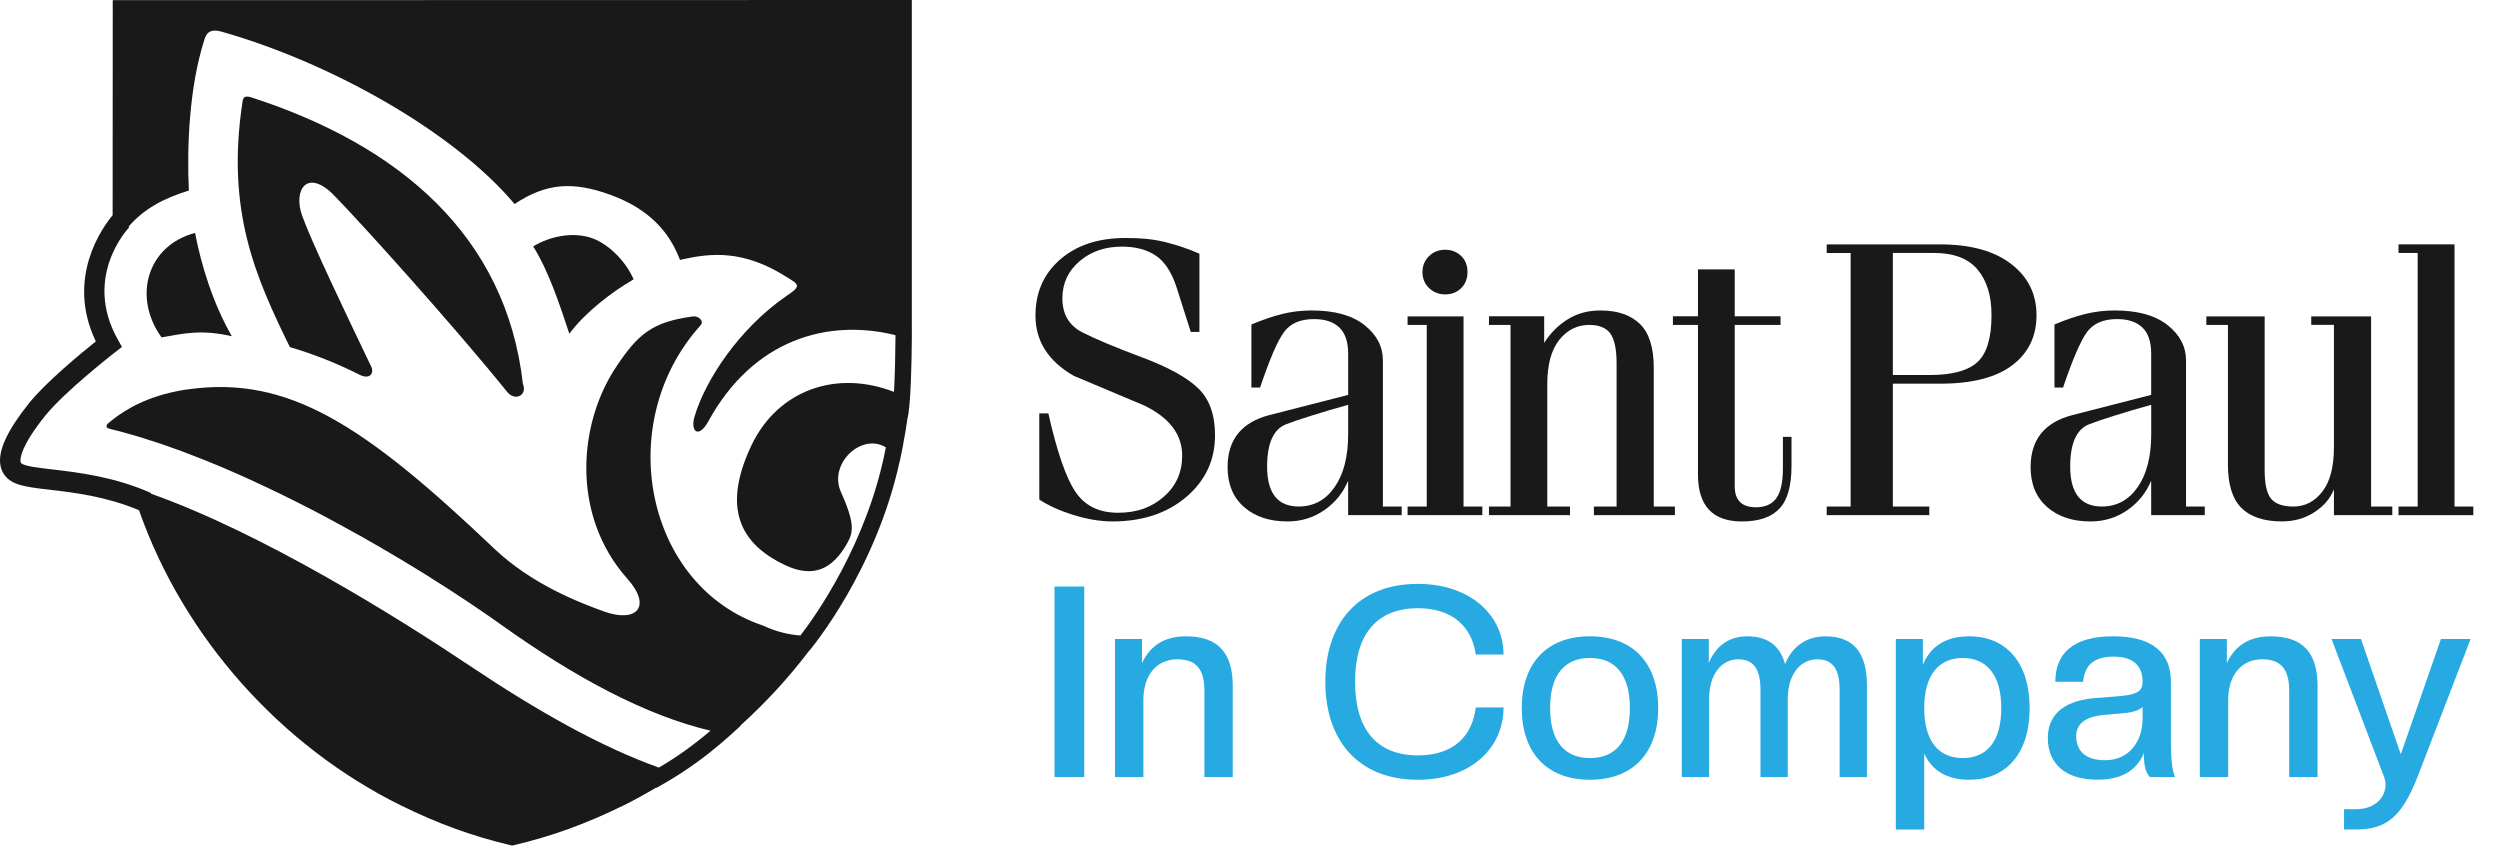 <svg width="91" height="31" viewBox="0 0 91 31" fill="none" xmlns="http://www.w3.org/2000/svg">
<path d="M37.83 15.047H38.16C38.472 16.433 38.799 17.384 39.142 17.895C39.483 18.408 40 18.664 40.696 18.664C41.393 18.664 41.914 18.47 42.36 18.082C42.809 17.693 43.031 17.192 43.031 16.584C43.031 15.815 42.571 15.208 41.65 14.76L39.085 13.68C38.155 13.148 37.691 12.415 37.691 11.486C37.691 10.648 37.988 9.97 38.586 9.448C39.185 8.925 39.977 8.663 40.965 8.663C41.251 8.663 41.497 8.673 41.706 8.693C41.914 8.712 42.144 8.748 42.39 8.806C42.828 8.912 43.248 9.055 43.659 9.234V12.082H43.344L42.818 10.431C42.636 9.888 42.385 9.512 42.063 9.299C41.74 9.084 41.332 8.977 40.838 8.977C40.221 8.977 39.705 9.157 39.292 9.512C38.877 9.867 38.671 10.317 38.671 10.86C38.671 11.439 38.914 11.851 39.399 12.098C39.882 12.345 40.604 12.647 41.557 13.003C42.512 13.36 43.194 13.733 43.608 14.127C44.021 14.523 44.227 15.095 44.227 15.844C44.227 16.748 43.879 17.493 43.181 18.089C42.484 18.682 41.586 18.98 40.493 18.98C40.05 18.98 39.573 18.901 39.071 18.744C38.567 18.587 38.155 18.399 37.831 18.183" fill="#191919"/>
<path d="M49.073 15.807V14.736C48.598 14.866 48.149 14.998 47.733 15.131C47.313 15.261 47.011 15.365 46.82 15.441C46.356 15.618 46.123 16.133 46.123 16.983C46.123 17.952 46.507 18.437 47.276 18.437C47.817 18.437 48.252 18.202 48.58 17.731C48.908 17.261 49.073 16.619 49.073 15.807M45.867 14.105H45.551V11.811C45.962 11.64 46.336 11.512 46.678 11.428C47.019 11.342 47.376 11.301 47.746 11.301C48.581 11.301 49.222 11.478 49.669 11.835C50.117 12.19 50.338 12.619 50.338 13.12V18.438H51.022V18.752H49.072V17.497C48.891 17.934 48.603 18.293 48.208 18.566C47.814 18.842 47.364 18.981 46.863 18.981C46.206 18.981 45.681 18.804 45.282 18.455C44.881 18.102 44.684 17.621 44.684 17.003C44.684 16.008 45.188 15.377 46.194 15.112L49.073 14.374V12.879C49.073 12.445 48.964 12.124 48.751 11.92C48.537 11.716 48.23 11.615 47.832 11.615C47.337 11.615 46.974 11.769 46.743 12.081C46.507 12.395 46.217 13.068 45.867 14.106" fill="#191919"/>
<path d="M52.605 9.091C52.834 9.091 53.024 9.166 53.181 9.311C53.338 9.46 53.417 9.657 53.417 9.905C53.417 10.141 53.34 10.337 53.189 10.487C53.035 10.639 52.841 10.716 52.605 10.716C52.37 10.716 52.183 10.639 52.02 10.487C51.859 10.337 51.778 10.141 51.778 9.905C51.778 9.67 51.857 9.483 52.014 9.326C52.171 9.17 52.368 9.091 52.606 9.091M53.273 11.517V18.438H53.957V18.752H51.236V18.438H51.934V11.827H51.236V11.516H53.273V11.517Z" fill="#191919"/>
<path d="M54.199 11.827V11.512H56.208V12.482C56.426 12.133 56.709 11.847 57.056 11.629C57.401 11.408 57.805 11.301 58.258 11.301C58.877 11.301 59.353 11.463 59.693 11.792C60.029 12.118 60.197 12.649 60.197 13.392V18.438H60.966V18.752H58.018V18.438H58.844V13.233C58.844 12.714 58.768 12.349 58.616 12.139C58.462 11.931 58.207 11.827 57.848 11.827C57.409 11.827 57.045 12.012 56.756 12.373C56.467 12.738 56.321 13.275 56.321 13.983V18.438H57.148V18.752H54.198V18.438H54.983V11.828" fill="#191919"/>
<path d="M60.894 11.827V11.512H61.806V9.806H63.144V11.512H64.812V11.827H63.144V17.697C63.144 18.21 63.402 18.465 63.915 18.465C64.247 18.465 64.494 18.358 64.655 18.139C64.817 17.921 64.898 17.555 64.898 17.041V15.901H65.211V16.958C65.211 17.688 65.064 18.207 64.769 18.517C64.473 18.828 64.02 18.981 63.402 18.981C62.338 18.981 61.806 18.409 61.806 17.271V11.828" fill="#191919"/>
<path d="M68.9 9.207V13.65H70.255C71.061 13.65 71.634 13.493 71.978 13.181C72.321 12.867 72.491 12.298 72.491 11.472C72.491 10.769 72.323 10.216 71.984 9.813C71.648 9.408 71.114 9.207 70.383 9.207M70.226 18.752H66.492V18.438H67.363V9.208H66.492V8.895H70.61C71.722 8.895 72.585 9.131 73.203 9.606C73.821 10.079 74.129 10.701 74.129 11.473C74.129 12.245 73.835 12.848 73.246 13.296C72.658 13.74 71.785 13.966 70.623 13.966H68.9V18.439H70.226V18.753V18.752Z" fill="#191919"/>
<path d="M78.304 15.807V14.736C77.827 14.866 77.382 14.998 76.963 15.131C76.547 15.261 76.241 15.365 76.052 15.441C75.588 15.618 75.355 16.133 75.355 16.983C75.355 17.952 75.74 18.437 76.508 18.437C77.05 18.437 77.484 18.202 77.812 17.731C78.14 17.261 78.304 16.619 78.304 15.807ZM75.097 14.105H74.783V11.811C75.19 11.64 75.566 11.512 75.909 11.428C76.251 11.342 76.605 11.301 76.978 11.301C77.815 11.301 78.453 11.478 78.902 11.835C79.348 12.19 79.572 12.619 79.572 13.12V18.438H80.254V18.752H78.303V17.497C78.121 17.934 77.835 18.293 77.44 18.566C77.047 18.842 76.596 18.981 76.094 18.981C75.439 18.981 74.91 18.804 74.513 18.455C74.114 18.102 73.914 17.621 73.914 17.003C73.914 16.008 74.417 15.377 75.425 15.112L78.303 14.374V12.879C78.303 12.445 78.196 12.124 77.981 11.92C77.769 11.716 77.462 11.615 77.061 11.615C76.568 11.615 76.205 11.769 75.971 12.081C75.74 12.395 75.447 13.068 75.096 14.106" fill="#191919"/>
<path d="M87.08 18.438V18.752H84.955V17.81C84.824 18.144 84.585 18.424 84.244 18.644C83.903 18.867 83.508 18.98 83.06 18.98C82.406 18.98 81.915 18.813 81.588 18.49C81.259 18.159 81.097 17.635 81.097 16.914V11.827H80.311V11.517H82.434V17.132C82.434 17.624 82.513 17.964 82.669 18.155C82.825 18.342 83.094 18.438 83.475 18.438C83.903 18.438 84.256 18.256 84.536 17.891C84.816 17.529 84.955 16.992 84.955 16.281V11.826H84.129V11.516H86.308V18.437" fill="#191919"/>
<path d="M89.345 8.895V18.438H90.029V18.752H87.306V18.438H88.003V9.207H87.306V8.895" fill="#191919"/>
<path d="M33.189 12.372H33.19V12.345C33.191 12.155 33.191 12.017 33.191 11.963H33.19V0L4.104 0.006L4.1 7.835C3.772 8.224 2.37 10.092 3.488 12.427C2.949 12.859 1.67 13.912 1.056 14.677C0.281 15.646 -0.061 16.374 0.009 16.895C0.041 17.137 0.16 17.339 0.355 17.48C0.648 17.692 1.118 17.746 1.829 17.829C2.694 17.93 3.864 18.069 5.06 18.572C6.684 23.21 10.23 27.163 14.591 29.317C15.93 29.974 17.174 30.436 18.642 30.78C20.115 30.436 21.356 29.974 22.698 29.317C23.101 29.119 23.494 28.899 23.881 28.671L23.888 28.682C25.023 28.053 25.884 27.419 26.957 26.421L26.948 26.412C27.867 25.584 28.708 24.67 29.456 23.683L29.46 23.685C29.562 23.561 31.882 20.773 32.753 16.773C32.754 16.773 32.754 16.774 32.756 16.776C32.773 16.698 32.785 16.62 32.803 16.542C32.822 16.444 32.845 16.349 32.863 16.249C32.87 16.213 32.874 16.179 32.88 16.144C32.937 15.847 32.988 15.548 33.029 15.248C33.155 14.785 33.184 13.16 33.19 12.373M27.818 22.788C27.814 22.786 27.811 22.786 27.808 22.786C27.808 22.784 27.806 22.784 27.804 22.784H27.802V22.782C27.789 22.778 27.786 22.778 27.786 22.778C27.785 22.775 27.782 22.775 27.778 22.772C23.51 21.352 22.288 15.43 25.486 11.858C25.659 11.694 25.425 11.489 25.22 11.518C23.732 11.719 23.219 12.168 22.43 13.352C21.047 15.42 20.777 18.753 22.835 21.065C23.743 22.084 23.169 22.676 22.005 22.264C21.067 21.928 19.356 21.267 17.985 19.965C13.238 15.449 10.492 13.669 6.867 14.169C6.752 14.183 6.636 14.2 6.523 14.222C6.486 14.232 6.447 14.239 6.411 14.246C6.335 14.261 6.26 14.278 6.186 14.295C6.138 14.306 6.095 14.317 6.046 14.333C5.983 14.348 5.921 14.362 5.858 14.383C5.808 14.396 5.756 14.415 5.708 14.43C5.652 14.448 5.598 14.467 5.542 14.486C5.488 14.504 5.434 14.526 5.382 14.547C5.332 14.566 5.283 14.586 5.235 14.607C5.178 14.634 5.125 14.657 5.071 14.681C5.026 14.704 4.98 14.724 4.936 14.744C4.88 14.777 4.825 14.804 4.769 14.834C4.73 14.857 4.69 14.88 4.651 14.905C4.593 14.936 4.535 14.97 4.481 15.008C4.399 15.06 4.318 15.111 4.24 15.171C4.139 15.243 4.042 15.322 3.945 15.403C3.835 15.492 3.861 15.582 3.994 15.609C4.1 15.635 4.207 15.662 4.316 15.69C4.463 15.729 4.612 15.77 4.761 15.814H4.765C4.833 15.833 4.902 15.857 4.97 15.874C5.052 15.901 5.133 15.925 5.219 15.949C5.297 15.974 5.375 16.003 5.456 16.027C5.53 16.05 5.603 16.073 5.678 16.096C5.76 16.125 5.844 16.154 5.93 16.181C6 16.207 6.069 16.23 6.139 16.254C6.226 16.286 6.311 16.317 6.397 16.347C6.468 16.374 6.535 16.398 6.606 16.421C6.693 16.456 6.782 16.488 6.87 16.523C6.938 16.547 7.007 16.574 7.073 16.601C7.164 16.635 7.253 16.672 7.341 16.704C7.409 16.733 7.477 16.759 7.544 16.786C7.636 16.823 7.727 16.862 7.817 16.899C7.884 16.927 7.949 16.955 8.018 16.98C8.108 17.02 8.2 17.058 8.29 17.098C8.357 17.128 8.424 17.156 8.49 17.184C8.583 17.224 8.674 17.267 8.766 17.306C8.829 17.337 8.898 17.364 8.962 17.394C9.056 17.435 9.148 17.479 9.241 17.521C9.303 17.551 9.371 17.581 9.436 17.614C9.528 17.654 9.622 17.698 9.712 17.741C9.777 17.771 9.842 17.804 9.907 17.836C10 17.878 10.094 17.924 10.185 17.967C10.248 17.998 10.312 18.03 10.375 18.061C10.469 18.108 10.562 18.15 10.655 18.199C10.717 18.233 10.781 18.262 10.843 18.294C10.935 18.34 11.029 18.389 11.121 18.436C11.183 18.467 11.242 18.498 11.305 18.529C11.398 18.578 11.489 18.628 11.582 18.675C11.644 18.706 11.704 18.738 11.763 18.769C11.857 18.82 11.949 18.869 12.041 18.918C12.1 18.949 12.158 18.98 12.217 19.014C12.311 19.064 12.402 19.112 12.494 19.164C12.551 19.197 12.608 19.229 12.666 19.259C12.757 19.309 12.849 19.361 12.94 19.412C12.998 19.441 13.054 19.474 13.111 19.504C13.202 19.557 13.293 19.606 13.381 19.659C13.436 19.689 13.49 19.72 13.545 19.752C13.637 19.806 13.727 19.855 13.815 19.906C13.868 19.939 13.922 19.969 13.976 20.002C14.065 20.053 14.153 20.106 14.24 20.156C14.293 20.186 14.346 20.217 14.398 20.251C14.484 20.3 14.572 20.352 14.659 20.404C14.71 20.435 14.76 20.465 14.812 20.499C14.897 20.55 14.981 20.601 15.068 20.653C15.116 20.683 15.165 20.715 15.216 20.744C15.3 20.794 15.382 20.848 15.465 20.897C15.514 20.93 15.561 20.958 15.611 20.989C15.693 21.042 15.773 21.09 15.851 21.143C15.901 21.172 15.948 21.202 15.996 21.233C16.073 21.282 16.153 21.332 16.229 21.382C16.276 21.411 16.321 21.44 16.369 21.471C16.445 21.52 16.519 21.569 16.595 21.62C16.641 21.65 16.686 21.677 16.733 21.711C16.805 21.758 16.878 21.804 16.947 21.85C16.995 21.881 17.041 21.911 17.084 21.941C17.151 21.988 17.221 22.033 17.285 22.078C17.336 22.113 17.382 22.143 17.429 22.176C17.49 22.218 17.554 22.26 17.613 22.301C17.665 22.337 17.715 22.37 17.765 22.405C17.817 22.442 17.873 22.481 17.926 22.517C18.028 22.589 18.126 22.659 18.222 22.726C20.973 24.692 23.518 26.042 25.862 26.598C25.237 27.128 24.653 27.546 23.983 27.941C21.866 27.18 19.597 25.907 17.066 24.212C14.533 22.515 9.58 19.416 5.495 17.97L5.505 17.948C4.155 17.35 2.859 17.2 1.914 17.088C1.427 17.032 0.927 16.974 0.792 16.875C0.766 16.859 0.753 16.838 0.746 16.795C0.733 16.688 0.753 16.248 1.636 15.145C2.353 14.248 4.169 12.839 4.187 12.824L4.44 12.629L4.283 12.349C3.019 10.085 4.636 8.344 4.705 8.273L4.681 8.25C5.239 7.598 5.964 7.215 6.875 6.936C6.798 5.382 6.887 3.168 7.432 1.472C7.498 1.203 7.653 1.04 8.043 1.146C11.919 2.239 16.456 4.726 18.731 7.427C19.893 6.651 20.865 6.608 22.185 7.079C23.361 7.501 24.247 8.202 24.715 9.369L24.752 9.461L24.848 9.439C25.894 9.208 27.062 9.094 28.61 10.069C29.056 10.348 29.209 10.39 28.638 10.765C26.899 11.959 25.671 13.843 25.282 15.162C25.12 15.706 25.428 15.983 25.784 15.335C27.426 12.342 30.139 11.591 32.596 12.2C32.593 12.833 32.576 13.65 32.541 14.265C30.425 13.443 28.302 14.215 27.353 16.21C26.17 18.701 27.155 19.894 28.573 20.568C29.617 21.063 30.308 20.708 30.834 19.782C31.074 19.357 31.121 19.042 30.582 17.841C30.199 16.829 31.385 15.749 32.245 16.285C31.577 19.785 29.657 22.457 29.136 23.131C28.701 23.101 28.26 22.992 27.824 22.793L27.817 22.788H27.818Z" fill="#191919"/>
<path d="M21.56 8.672C20.872 8.427 20.02 8.593 19.408 8.969C19.976 9.877 20.375 11.095 20.723 12.147C21.288 11.385 22.267 10.624 23.063 10.169C22.806 9.556 22.19 8.9 21.56 8.672" fill="#191919"/>
<path d="M9.105 3.532C8.907 3.487 8.841 3.532 8.822 3.743C8.223 7.711 9.325 10.128 10.551 12.634C11.399 12.885 12.228 13.208 13.107 13.649C13.469 13.823 13.653 13.578 13.486 13.29C12.547 11.333 11.329 8.779 10.999 7.855C10.658 6.896 11.19 6.13 12.143 7.095C13.107 8.071 16.533 11.875 18.46 14.264C18.744 14.618 19.207 14.395 19.033 13.97C18.422 8.59 14.549 5.281 9.106 3.531" fill="#191919"/>
<path d="M5.882 12.281C6.723 12.131 7.335 11.988 8.44 12.239C7.747 11.042 7.316 9.617 7.101 8.478C5.34 8.943 4.828 10.832 5.882 12.281Z" fill="#191919"/>
<path d="M38.385 28.285V21.35H39.467V28.285H38.385Z" fill="#27AAE1"/>
<path d="M43.84 28.285V25.149C43.84 24.389 43.567 23.999 42.856 23.999C42.106 23.999 41.619 24.564 41.619 25.48V28.285H40.586V23.259H41.57V24.136C41.843 23.551 42.33 23.162 43.167 23.162C44.317 23.162 44.872 23.746 44.872 24.964V28.285H43.84Z" fill="#27AAE1"/>
<path d="M48.242 24.817C48.242 22.704 49.421 21.253 51.612 21.253C53.502 21.253 54.729 22.382 54.729 23.824H53.717C53.59 22.86 52.908 22.139 51.612 22.139C50.103 22.139 49.324 23.103 49.324 24.817C49.324 26.532 50.103 27.496 51.612 27.496C52.889 27.496 53.59 26.814 53.717 25.752H54.729C54.729 27.223 53.541 28.383 51.612 28.383C49.421 28.383 48.242 26.931 48.242 24.817Z" fill="#27AAE1"/>
<path d="M55.392 25.772C55.392 24.175 56.278 23.161 57.875 23.161C59.472 23.161 60.359 24.174 60.359 25.772C60.359 27.37 59.472 28.383 57.875 28.383C56.278 28.383 55.392 27.37 55.392 25.772ZM59.327 25.772C59.327 24.564 58.801 23.95 57.875 23.95C56.95 23.95 56.424 24.564 56.424 25.772C56.424 26.98 56.95 27.593 57.875 27.593C58.801 27.593 59.327 26.989 59.327 25.772Z" fill="#27AAE1"/>
<path d="M66.963 28.285V25.12C66.963 24.36 66.719 23.999 66.145 23.999C65.541 23.999 65.074 24.535 65.074 25.451V28.285H64.081V25.12C64.081 24.36 63.837 23.999 63.272 23.999C62.668 23.999 62.21 24.535 62.21 25.451V28.285H61.217V23.259H62.201V24.136C62.434 23.551 62.902 23.162 63.594 23.162C64.344 23.162 64.792 23.503 64.977 24.175C65.23 23.532 65.756 23.162 66.447 23.162C67.46 23.162 67.957 23.746 67.957 24.964V28.285H66.964H66.963Z" fill="#27AAE1"/>
<path d="M70.042 27.428V30.195H69.009V23.259H69.993V24.194C70.266 23.541 70.811 23.162 71.678 23.162C73.032 23.162 73.879 24.126 73.879 25.773C73.879 27.419 73.032 28.383 71.678 28.383C70.87 28.383 70.324 28.052 70.042 27.429L70.042 27.428ZM72.846 25.772C72.846 24.515 72.272 23.95 71.444 23.95C70.617 23.95 70.042 24.515 70.042 25.772C70.042 27.029 70.606 27.593 71.444 27.593C72.281 27.593 72.846 27.038 72.846 25.772Z" fill="#27AAE1"/>
<path d="M74.542 26.863C74.542 26.112 75 25.519 76.246 25.411L77.22 25.333C77.814 25.275 77.99 25.139 77.99 24.817C77.99 24.242 77.659 23.901 76.928 23.901C76.246 23.901 75.876 24.194 75.827 24.817H74.814C74.814 23.804 75.438 23.161 76.918 23.161C78.398 23.161 79.022 23.804 79.022 24.817V26.998C79.022 27.68 79.08 28.119 79.177 28.284H78.252C78.096 28.089 78.037 27.884 78.037 27.417C77.765 28.06 77.209 28.381 76.343 28.381C75.174 28.381 74.541 27.797 74.541 26.862L74.542 26.863ZM77.99 26.152V25.724C77.883 25.86 77.61 25.938 77.22 25.967L76.577 26.026C75.857 26.084 75.574 26.386 75.574 26.795C75.574 27.312 75.886 27.672 76.626 27.672C77.512 27.672 77.989 26.98 77.989 26.153L77.99 26.152Z" fill="#27AAE1"/>
<path d="M83.327 28.285V25.149C83.327 24.389 83.054 23.999 82.343 23.999C81.593 23.999 81.106 24.564 81.106 25.48V28.285H80.074V23.259H81.058V24.136C81.33 23.551 81.817 23.162 82.655 23.162C83.804 23.162 84.359 23.746 84.359 24.964V28.285H83.327Z" fill="#27AAE1"/>
<path d="M85.324 29.454H85.772C86.444 29.454 86.834 29.025 86.834 28.567C86.834 28.47 86.814 28.362 86.775 28.265L84.867 23.259H85.938L87.389 27.456L88.85 23.259H89.931L88.003 28.265C87.428 29.745 86.853 30.193 85.762 30.193H85.323V29.453L85.324 29.454Z" fill="#27AAE1"/>
</svg>
